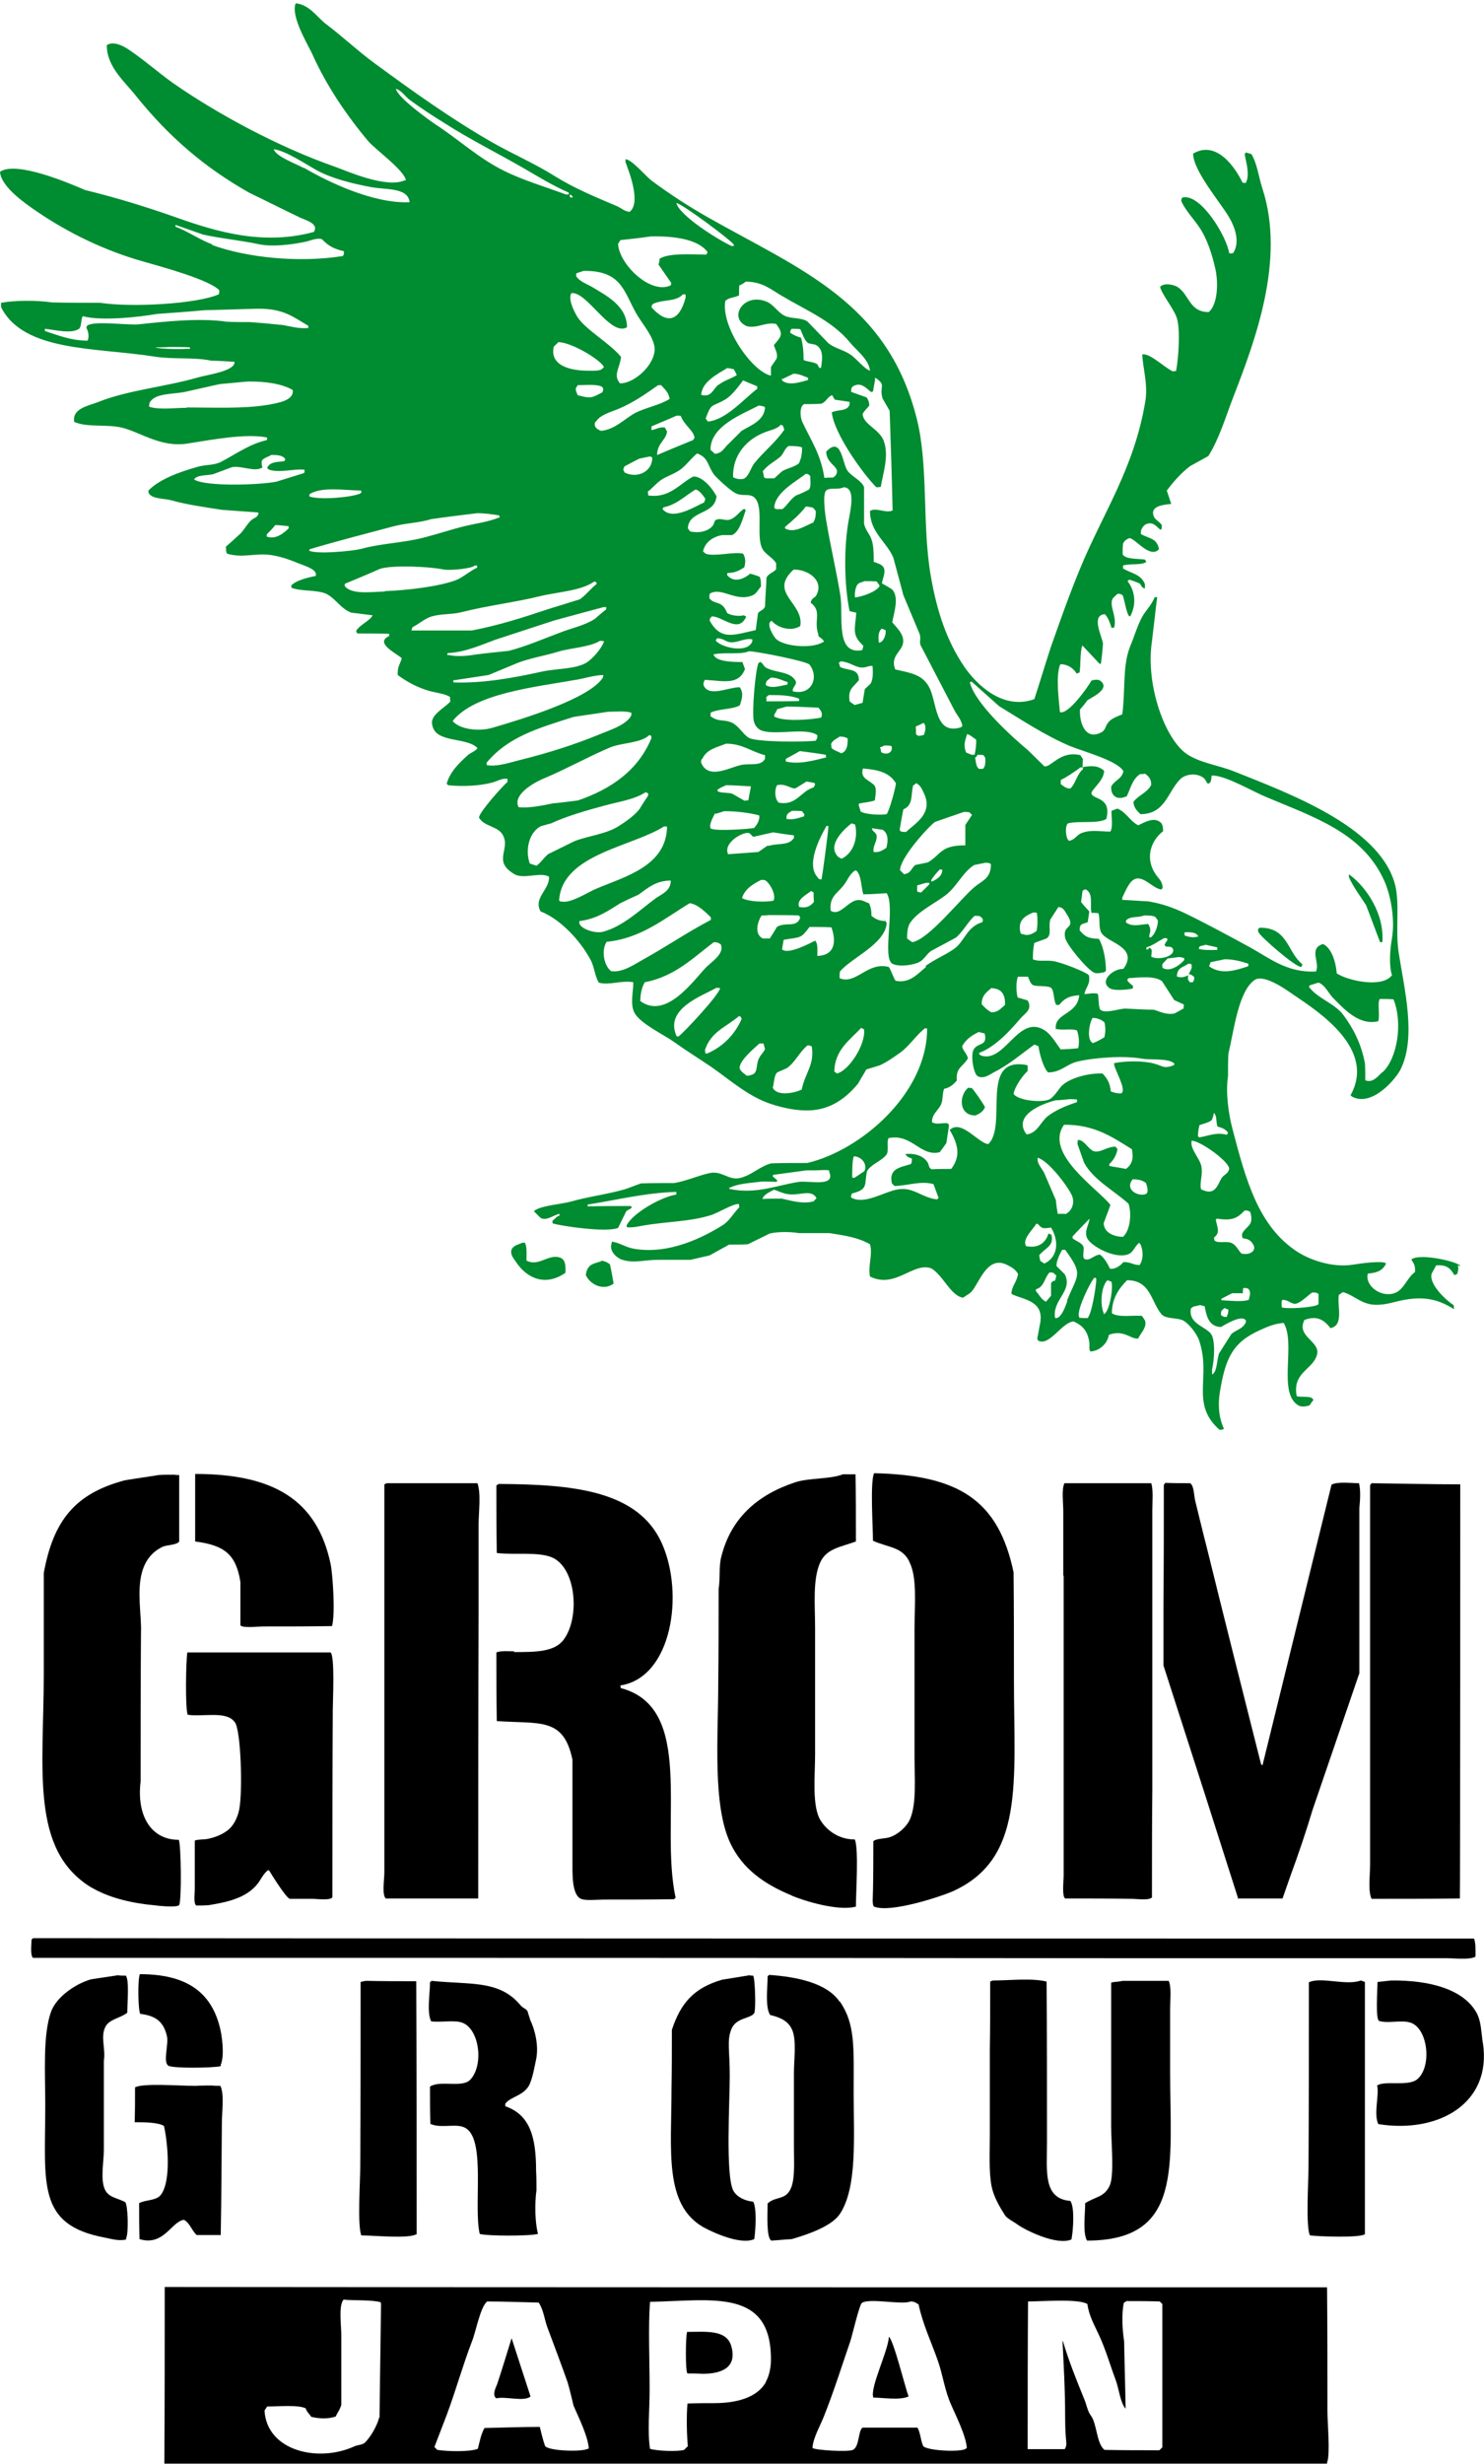<?xml version="1.0" encoding="UTF-8"?>
<svg id="site-logo" xmlns="http://www.w3.org/2000/svg" version="1.1" viewBox="0 0 400 664">
  <!-- Generator: Adobe Illustrator 29.4.0, SVG Export Plug-In . SVG Version: 2.1.0 Build 152)  -->
  <defs>
    <style>
      .st0 {
        fill: none;
      }

      .st1, .st2 {
        fill-rule: evenodd;
      }

      .st2 {
        fill: #008c30;
      }
    </style>
  </defs>
  <g>
    <path class="st2" d="M393.7,341.2c-.6-1.2-11-3.6-13.3-1.8.7,1.2,1.1,1.4,1,3.4-2.1,1.4-3,4.9-5.6,5.7-3.7,1.2-8-2.1-7.1-5.3,2.5-.2,4-.8,4.9-2.7-.7-.9-7.1,0-8.9.3-5.6.9-11.6-1.3-14.9-3.4-10.6-6.8-14-19.4-17.6-33.2-1-3.7-1.9-9.7-1.2-14.2,0-2,0-4,.1-6,1.5-6.3,2.7-17.1,7.2-20,2.7-1.5,8.8,3,10.4,4.1,6.8,4.6,22.3,14.6,15.3,27.1.1,0,.3.2.4.3,5.3,2.9,11.6-4.5,13-7.1,4.5-8.7,1.1-21.9-.4-31.7-1-6.5.5-13.8-1.2-19.1-4.7-15.1-28.4-23.8-43.1-29.7-4.3-1.7-8.8-2.2-12.5-4.5-6.1-3.8-11.5-18.8-9.7-30.6.5-4,.9-7.9,1.4-11.9-.2,0-.5,0-.7.1-.6,1.6-2,3.2-2.9,4.5-1.5,2.3-2.5,5.9-3.6,8.5-2.2,5.3-1.3,11.7-2.2,18.5-1.6.7-3.1,1.1-4,2.5-.5.7-.6,1.7-1.4,2.2-4.3,2.6-6.2-2.1-6-6,.7-.8,1.4-1.6,2-2.5,1-.7,6.5-3.1,3.4-5.3-.7-.4-1.6-.2-2.3,0-1,1.8-6.3,9.3-8.5,8.5-.3-3.2-1.2-10,.1-12.9,2.1,0,3.5,1.1,4.4,2.5.3,0,.5-.2.8-.3.3-2,.1-5.3.7-7.2h.1c1.5,1.6,3.1,3.3,4.6,4.9h.3c0-.1,0-.3.1-.4.2-1.7.4-3.4.5-5.1-.3-2-3.3-7.6.5-7.9.9.9,1.4,2.4,1.8,3.7.2,0,.5,0,.7-.1,1-3-2-6.7.1-8.3l.7-.7c.7-.2,1,0,1.5.3.5,1.2,1,4.9,1.8,5.7,0,0,.2,0,.3-.1,1.7-3.3,1.2-6.9-.8-9.4l.5-.4c.9.3,1.8.6,2.7,1,.7.5.4,1.1,1.5,1.4v-1.2c-1.1-2.7-3.5-2.8-5.9-4.2v-.8c1.7-.6,5.1,0,6.3-1-.1-.2-.3-.4-.4-.6-1.9-.3-5.1,0-6-1.4,0-1,0-1.9.1-2.9.4-.8.9-1.2,1.8-1.5,1.8.4,5.5,5.6,7.9,3-.6-3.1-2.7-2.8-4.9-4.1,0-.4,0-.7.1-1.1.3-.7.8-1.4,1.5-1.6,1.7-.7,2.7.8,3.6,1.5.1,0,.3,0,.4-.1,0-.3,0-.6.1-1-.6-1.1-2-1.5-2.3-2.7-.8-2.6,2.8-2.9,4.8-3.1-.4-1.2-.8-2.4-1.2-3.6,1.9-2.5,3.8-4.7,6.3-6.6,1.6-.9,3.3-1.8,4.9-2.7,3-4.8,4.7-10.7,6.8-16.1,5.8-15,14-36.8,7.8-55.9-1.1-3.4-1.4-6.7-3-9.4-.5-.1-1-.3-1.5-.4,0,.1-.2.3-.3.4.3,2.2,1.5,5.4.3,7.8h-.1c-.3,0-.5,0-.8-.1-1.8-3.8-6.9-11.6-13.3-7.8,0,4.6,7.3,13.1,9.6,17,1.5,2.5,3.2,6.6,1.2,9.8-.1,0-.3,0-.4.1-.2,0-.5,0-.7-.1-.6-4.3-7.5-16-12.5-15-.4.3-.3.3-.4,1,1.3,2.8,3.5,4.9,5.1,7.4,1.9,2.9,3.3,7.2,4.1,10.9.9,4.1.5,9.7-1.8,11.6-5.2,0-5.2-4.6-8.3-6.7-1.1-.7-3.7-1.3-4.8-.1.3,1.7,3.5,5.7,4.4,8.1,1.2,3.1.5,11.5-.1,14.6-.3,0-.5,0-.8.1-2.2-.9-6.2-5-8.3-4.6.1,3.6,1.6,8.1.8,12.7-3,18.1-11.5,30.2-17.6,45.1-2.9,7-5.4,14.1-7.9,21.2-1.5,4.6-2.9,9.3-4.4,13.9-8.5,3.1-15.7-4-19-8.9-4.5-6.7-7.2-14.4-8.9-24.2-2.4-13.7-.6-29.3-3.7-42.1-7.8-31.8-31.5-40.5-56.5-54.7-5.1-2.9-10.2-6.2-14.9-9.7-1.7-1.2-5.4-5.8-7.2-5.9v.8c1.1,2.9,4.2,11,1.1,13.4-1.5-.2-2.2-1-3.3-1.5-6.1-2.6-11.5-4.8-16.8-8.1-5.4-3.4-11.2-5.9-16.7-9-11.2-6.4-21.8-14-32-21.5-4.5-3.3-8.5-7.1-13-10.5-2.4-1.8-4.5-5.3-8.2-5.6-1.4,3.4,3.2,11,4.4,13.5,3.8,8.6,9.4,16.8,15.2,23.7,1.8,2.1,9.8,7.9,10.1,10.5h-.3c-5,2.2-15.3-2.4-18.9-3.7-14.9-5.2-31.3-14-43.4-22.4-4.1-2.9-8-6.4-12.2-9.2-1.1-.7-3.4-2.1-5.3-1.4-.2,0-.4.2-.5.3-.1,5.8,5.1,10.1,7.9,13.7,8.6,10.7,18.3,19.2,30.6,26.1,4.6,2.2,9.1,4.5,13.7,6.7,1.7.7,5,1.7,3.6,3.8-13.5,3.7-26.1,0-36.8-3.8-8.2-2.9-16.3-5.4-24.9-7.5C19,49.5,4.3,43.2,0,46.3c.3,4.2,7.2,8.8,10.1,10.8,8.1,5.5,17.9,10.4,28.6,13.4,4.9,1.4,17.5,4.8,20.4,7.7,0,.4,0,.7-.1,1.1-5.8,2.6-23.5,3.6-32,2.3-4.3,0-8.6,0-12.9-.1-4.1-.6-10.1-.6-13.8.1v1.2c6.1,12.1,25.6,10.8,41.4,13.3,5.3.8,10.5.1,15.3,1.1,2,0,4.1.2,6.2.3.3,2.5-7.4,3.5-9.8,4.2-9,2.6-18.9,3.4-27.1,6.7-2.6,1-6.9,1.7-6.3,5.3,3.7,1.6,8.8.5,13.1,1.6,5.2,1.4,10.5,5.4,17.6,4.2,5.9-.9,15.5-2.8,21.3-1.6,0,.2,0,.5-.1.7-4.8,1.1-8.5,3.9-12.4,5.9-2.1,1-4,.6-6.6,1.4-4.5,1.3-9.9,3.2-12.9,6.3,0,.2,0,.5.1.7.9,1.6,4.1,1.4,6,1.9,4.2,1.2,9.3,1.9,13.8,2.6,3.2.2,6.5.5,9.7.7,0,0,0,.2.1.3-.4,1.2-1.3,1.1-2.1,1.9-1.1,1.1-1.7,2.3-2.7,3.4-1.3,1.2-2.6,2.4-4,3.6,0,.8,0,1.4.3,1.9,4.2,1.3,7.9-.3,12,.4,2.7.4,5.3,1.4,7.5,2.3,1.5.6,5,1.6,4.4,3.3-2,.4-5.4,1.2-6.6,2.6,0,.2,0,.4.1.6,2.5,1,6.8.5,9.3,1.6,2.5,1.2,4,4.1,6.8,5.1,1.9.2,3.8.5,5.7.7-.5,1.4-3.4,2.5-4.4,4.2,0,.2.2.5.3.7,2.9,0,5.7,0,8.6.1v.6c-4.2,1.9,2.4,4.9,3.4,6-.5,1.7-1.2,2.2-1.1,4.5,2.4,1.8,5.5,3.5,8.9,4.4,2,.5,3.6.6,5.2,1.5,0,.4,0,.8.1,1.2-1.2,1.6-5.6,3.6-4.9,6.3.8,5.1,9.3,3.2,12.2,6.3-.6.9-1.8,1.2-2.6,1.9-2.2,2-4.8,4.4-5.7,7.7l.4.4c3.9.4,8.4.2,11.8-.7,1.3-.3,2.8-1.3,4.2-1v.8c-1.3,1.1-7.5,8-7.7,9.6,1.3,2.4,4.9,2.3,6.3,4.5,2.5,4-2.9,7.2,3.3,10.8,2.3,1.3,6.4-.4,8.7.4.2,0,.4.2.6.3.1,3.5-4.3,5.7-2.3,9.3,5.4,2.1,10.7,7.9,13.4,12.9,1.1,1.9,1.2,4.5,2.3,6.3,2.8.8,6.2-.7,9.3-.1,0,2.8-.9,5.8.3,8.2,1.5,2.9,7.9,5.9,10.7,7.9,3.2,2.3,6.6,4.4,10,6.7,4.9,3.4,10,8,16.1,10,3.6,1.2,9.3,2.5,13.9,1.2,4.1-1.1,7.2-3.8,9.6-6.7.7-1.3,1.5-2.5,2.2-3.8,1.2-.4,2.4-.7,3.6-1.1,1.8-.8,3.8-2.2,5.5-3.4,2.5-1.8,4.3-4.7,6.7-6.6.2,0,.4,0,.6.1,0,17.4-17.8,32.8-32.3,36.2-3.2,0-6.5,0-9.7.1-3.2.8-5.3,3.3-8.7,4-2.9.5-4.6-2-7.8-1.4-3,.6-6.2,2.1-9.6,2.7-3,0-6,0-9,.1-1.5.5-2.9,1.1-4.4,1.6-5,1.4-10,2-14.5,3.3-2.5.7-8.5,1.1-10,2.6l1.8,1.8c1.7.9,3.5-.8,5.1-1.1v.5c-.9.2-1.2.9-1.9,1.4,0,.2,0,.5.1.7,2.4.7,14.4,2.5,17.6,1.2.7-1.5,1.5-3,2.2-4.5.4-.4,1.1-.5,1.5-1,0-.1-.2-.3-.3-.4-3.9,0-7.7,0-11.6.1v-.5c7.3-1.1,15.5-3.2,23.9-3.4v.7c-4.3.7-11.8,5.1-13.4,8.3,0,.2,0,.4.1.5,1.4.2,3-.2,4.2-.4,6.8-1.2,12.6-1,18.6-2.9,1.8-.6,6.3-3.3,7.4-2.9,0,.3,0,.5.1.8-1.5,1.5-2.6,3.6-4.4,4.8-5.1,3.2-14.5,8.1-24.1,6.4-2.2-.4-4-1.7-5.9-1.9v.3c-.9,2.2,1.4,4.2,2.9,4.6,3.1,1,5.8,0,9.6,0h8.7c1.7-.4,3.5-.8,5.2-1.2,1.7-1,3.5-1.9,5.2-2.9,1.7,0,3.4,0,5.1-.1,2-1,3.9-1.9,5.9-2.9,2.1-.5,5.6-.5,7.8-.1h8.3c4.5.7,7.7,1.2,10.9,3,.8,2.9-.6,5.7,0,8.7,6.8,3.4,11.7-4,16.5-2.2,3.1,1.7,5.3,7.5,8.6,7.9.9-.7,1.8-1,2.5-1.9,2.2-2.9,4.3-9.7,9.6-6.8,1.2.6,2.1,1.2,2.7,2.3-.3,2.2-1.6,3-1.8,5.3.1,0,.3.2.4.3,3.5,1.4,8.3,1.9,7.4,7.5-.3,1.4-.5,2.8-.8,4.2.1.6,0,.5.5.8,3,1.1,6.2-5.1,9.3-5.3,2.4,1.1,3.7,2.5,4.2,5.5.2,1.3-.2,1.8.3,2.6h.1c2.5-.2,4.5-2.2,4.9-4.5,4.1-1.5,5.9,1.3,7.9,1,.5-1.3,2.5-3,1.8-4.9-.3-.4-.5-.8-.8-1.2-2.6-.2-6.3.5-8.1-.7,0-4.1,2-6.8,4.1-8.9,6.4,0,6.4,5.8,9.3,9.2,1.1,1.2,3.8.9,5.5,1.5,1.7.7,4,3.7,4.6,5.5,3.4,9.9-2.5,17,5.5,24.1.6,0,.9,0,1.2-.3-1.3-2.7-1.7-6.2-1.1-9.8,1.5-9.3,3.5-13.5,10.9-16.8,1.8-.8,3.7-1.7,6.3-1.9,3.4,5.6-1.8,19.1,4.1,22.3.8.4,2.1.2,2.9-.1.3-.5.6-.9,1-1.4-.3-1.4-3.6-.6-4.5-1.1-1.2-6.5,4.5-7.1,5.5-11.2.9-3.6-5.7-4.8-3.4-9.3,3.2-1.2,5.2-.2,7,2.2,3.8-.7,1.7-6.2,2.3-9,.4-.2.7-.5,1.1-.7,3,.9,4.3,2.7,7.5,3.3,2.5.4,5.1-.3,6.7-.7,6.7-1.7,11-1,15.7,2,0-.4,0-.7-.1-1.1-1.5-.9-6.8-5.5-5.9-8.5.4-.7.8-1.5,1.2-2.2,2.8-.2,3.8.7,4.9,2.6.3,0,.5-.2.8-.3.1-.5.5-1.6.1-2.3h0ZM219.4,323.7c-3,.9-6.3-.2-8.7-.7-1.7,0-3.5,0-5.2.1.4-1.3,2.1-1.9,3.1-2.5,1.1.3,2.3,1,3.8,1.2,3.1.5,6.3-1.5,7.7,1.1l-.7.7h0ZM215.3,318.5c-6,.9-11.4,3.4-18.7,1.9v-.4h.3c2.2-1.1,5.5-1.2,8.5-1.6,1.3,0,2.6,0,4,.1,0-.1,0-.3.1-.4-.4-.5-.8-.6-1.2-1.1,0-.1,0-.3.1-.4,3-.4,5.9-.8,8.9-1.2,1.6,0,3.1,0,4.6-.1.6,0,1.1,0,1.6.1v.4c1.8,4.2-5.4,2.3-8.2,2.7h0ZM323.8,314.2c-.5-2.2-3.1-4.6-2.6-6.8,2.4,0,10.5,5.9,10.1,7.7-.3,1.2-1.3,1.4-1.9,2.2-1.1,1.5-1.6,5-5.2,3.4-.2,0-.4-.2-.5-.3-.4-1.8.6-3.9.1-6.2h0ZM331,305.1c-.1.6-.1.4-.4.7-2.8-.8-5.1.4-7.4.7l-.3-.3c0-1.3.2-2.1.4-3,.8-.3,3-.8,3.4-1.5.2-.6.4-1.2.5-1.8.9.8.5,2.7,1,3.7,1.2.3,2.1.7,2.7,1.5h0ZM322.7,252.4c-1,.4-2.6,0-3.4-.3,0-.3,0-.6-.1-.8.2,0,.4,0,.5-.1,1.4,0,2.9.1,3.3,1.2h-.3,0ZM323.1,255.7c0-.2.2-.5.3-.7.5-.1,1.1-.3,1.6-.4,1,.2,2.1.5,3.1.7v.6s0,0-.1.1c-1.7,0-3.5.1-4.9-.3h0ZM336.5,259.9c0,.2,0,.4-.1.5-3.6,1.2-7.3,2.3-10.5,0,.1-.4.3-.7.4-1.1,1.3-.3,2.5-.5,3.8-.8,2.5,0,4.5.6,6.4,1.2h0c0,.1,0,.1,0,.1ZM372.6,288.9c-1.1,1-2.6,3.1-4.6,2.2,0-1.5,0-3.1-.1-4.6-1-5.3-3.2-9.5-5.9-13.1-2.4-3.1-7-4.4-9.2-7.5,0-.1.2-.3.3-.4.8-.2,1.5-.5,2.3-.7,1.7.6,2.6,2.7,3.8,4,2.8,2.8,7,7.7,12.3,6.4.5-2-.3-4.8.4-6,1.2,0,2.5,0,3.7.1,2.6,6.4,1,16.1-3,19.7h0ZM261.8,183.6c2.5,2.2,5,4.5,7.5,6.7,6.1,3.7,12.2,7.8,19,10.7,3.6,1.5,12.8,3.9,14.5,6.8-.4,2.2-2.4,2.4-3.3,4.2,0,1.5.4,2.4,1.5,2.9,1,.3,1.9,0,2.7-.3,1.1-2.3,1.5-4.6,3.6-6,.5,0,.9,0,1.4-.1.9.8,1.6,1.3,1.6,3-1,2.1-3.5,2.8-4.8,4.6.1,1.6,1,2.4,1.9,3.3,6.7,0,7.3-6,10.7-9.4,1.5-1.5,4.6-1.8,6.4-.3.5.4.6,1.1,1.1,1.5,1-.3.8-1.1,1-2.2h.3c3.5,0,11,4.4,14.2,5.7,13,5.5,26,9.6,31.9,22.4,1.7,3.6,3.1,10.2,2.2,15.7-.5,2.8-.9,7.3,0,10-2.7,3.6-12.1,1.4-14.9-.5-.2-3-1.4-6.9-3.7-7.9-4,1.2-.7,5-1.9,7.4-8,.4-12.7-3.8-18.3-6.8-5.7-3.1-11.6-6.3-17.2-9-3-1.4-6-2.5-9.7-3.1-2.3-.1-4.6-.3-7-.4v-.6c.7-1.4,1.7-4,3-4.8,2.4-1.6,5.1,2.3,7.5,2.6l.4-.4c-.1-1.9-1.1-2.5-1.9-3.7-2.9-4.2-1.4-9,2-11.6,0-1.3-.2-2.2-1-2.6-1.7-1.2-4.2.3-5.7,1-2.2-1.1-3.2-3.5-5.6-4.5l-1.6.6c-.1,1.5.5,4.1-.3,5.6-2.9,0-5.2-.6-7.8.4-1.3.5-1.7,1.8-3.4,2.1,0-.1-.2-.3-.3-.4-.4-.6-.7-2.7-.3-3.7,0-.2.2-.4.3-.6,3-.8,8,.2,10.4-1.2,1.5-5.9-3.5-5.2-4-6.8-.3-1,3.4-3.4,3.4-6.2-1.6-1.4-3.2-1.4-5.7-1v.6c-1.5,1.1-2,3.9-3.4,5.2-1.3,0-1.8-.7-2.6-1.2,0-.4,0-.8.1-1.2.8-.2,4.4-2.6,5.2-3.3h.7s0,0-.1-.1c0-.7,0-1.4.1-2.1-.2-.4-.5-.7-.7-1.1-5.5-1.3-7.9,3.4-9.7,3-1.5-1.5-3-2.9-4.5-4.4-4.2-3.5-14.3-12.6-15.6-18.3h.4ZM309.7,255.5c-.3.4,0,.3-.7.4v-.6c1.7-.5,3.1-1.6,4.8-2.5.3,0,.5,0,.8.1,0,0,0,.2.1.3-.3.7-.6.7-.8,1.5l.4.4c1,0,1.6,0,1.9.7.5,2.1-4.2,3-5.9,2,.1-1.6.5-2-.7-2.5h0ZM309.4,249c-2.5.2-4.1.8-5.9-.4v-.6c.1,0,.3-.2.4-.3,1.2-.8,3-.4,4.5-1,1.2,0,2.3,0,3,.4.2.3.5.6.7,1,0,1.6-.8,3.7-1.9,4.5h-.4v-.7c.5-1.2.2-2.2-.4-3h0ZM313.3,259.8c.5-.5.9-1,1.4-1.5,1-.1,2.1-.3,3.1-.4.5,0,.9.2,1.4.3v.5c-.8,1-3.4,3.2-5.5,2.3-.1,0-.3-.2-.4-.3v-1h0ZM284.8,277.3c1.7.4,4.2-.2,5.5.4.5,1.4.7,3.3.3,4.8h-.3c-1.5.2-2.9.2-4.4.3-1.2-1.6-2.7-4.2-4.4-5.2-7.1-4.4-10.7,9.2-17.2,6.8l-.4-.4c0,0,0-.2.1-.3,4.3-1.6,8.3-6,11.1-9.3,1.1-1.3,3.3-2.3,1.9-4.8-.9-.3-1.8-.5-2.7-.8-.4-1.2-.5-4.5.1-5.6h2.7c.3.8.6,1.7,1.2,2.2,1,.6,4.5,0,5.2,1,.7,1.2.5,3.3,1.2,4.4h.8c1.3-1.6,2.5-2.4,5.3-2.6h.1c-.5,5.4-6.9,4.7-6.3,9.2h0ZM254.8,241.3c3-2.2,4.7-6.3,7.8-8.2,1-.2,2-.4,3-.6.3,0,.6,0,1,.1.2,0,.4.2.5.3,0,3.9-2.4,4.4-4.5,6.2-3.6,3-12.3,14.1-16.7,14.8-.5-.3-.9-.6-1.4-1,0-2.1.2-3.5,1.1-4.6,2.1-2.8,6.4-4.9,9.2-7h0ZM247.2,240.2v-1.6c.8-.2,1.6-.5,2.5-.7h.8v.4l-2.2,2.2c-.6,0-.7-.1-1.1-.3h0ZM251,237.6v-.4c.6-1.1,1.5-2,2.3-2.9.2,0,.5,0,.7.1-.1,1.8-1.4,2.4-2.6,3.1h-.4,0ZM263,204.1c.2-.2.4-.5.5-.7.5,0,1.1,0,1.6.1.2.3.4.6.5.8,0,1.3,0,2.4-.7,2.9h-1c-.9-.6-.8-2-1.1-3.1h0ZM267.3,266.3c2.6.1,3.7,1.6,3.6,4.5-1.1.9-1.8,2-3.7,2-1.1-.6-1.8-1.3-2.6-2.2,0-2.4,1.4-3.3,2.7-4.4h0ZM275.6,251.8l-.5-.3c-.9-3.4,1-4.6,3.4-5.6.3,0,.6,0,1,.1.2,1.7.2,3.6-.1,4.9-.9.6-2.3,1.5-3.7.8ZM260.6,197.8c.9.2,1.7,1,2.5,1.5.1,1.2-.1,2.7-.4,4.1h-.8c-.5-.2-1-.4-1.5-.6-.8-2.1-.3-3,.3-5.1h0ZM261.3,218.9l.7.7c-.6.9-1.2,1.8-1.8,2.7v5.5c-6.8,0-6.4,2.4-10.1,4.6l-3.4.7c-1.2,1-1,2.1-3,2.5l-1.1-1.1c0-3.2,7.2-11.3,9.4-13,2.6-.9,5.2-1.8,7.8-2.7.5,0,1,0,1.5.1h0ZM247.2,211.2c1.1.7,1.3,1.5,1.9,2.7,2.4,5.3-2.3,7.9-4.9,10.3-.8,0-1.2,0-1.6-.3,0,0,0-.2-.1-.3.3-1.8.6-3.6,1-5.5,2.6-1.1,2-3.5,2.6-6.4.3-.2.6-.4.8-.6h.4,0ZM246.8,195.8c.7-.3,1.4-.6,2.1-1,.9.7.5,2.3.1,3.3-.2,0-.4,0-.6.1-.7.2-1.2.1-1.5-.4,0-.7,0-1.4-.1-2.1h0ZM235.7,101.9h.4c2.9,2,.8,2.2,1.8,5.5.6,1.1,1.3,2.2,1.9,3.3.3,9,.6,18,.8,26.9-.1,0-.3,0-.4.1-1.7.5-4.2-1-5.7,0,0,5.8,4.5,8.3,6.3,12.6.9,3.4,1.8,6.7,2.7,10.1,1.5,3.5,2.9,7,4.4,10.5.4,1.4-.2,2.1.3,3.1,3,5.7,5.9,11.4,8.9,17.1.7,1.5,2.1,2.8,2.3,4.6-.1,0-.3.2-.4.3-7.1,2.2-6.4-6.7-8.5-10.7-1.8-3.5-4.8-3.9-9.2-4.9-1.6-4.2,2.7-4.9,2.1-8.3-.3-1.7-1.9-3.2-2.9-4.4.4-2.4,2-6.9-.1-8.9-.9-.6-1.8-1.1-2.7-1.6.1-.6.3-1.1.4-1.6.9-3-.3-3.4-2.6-4.2,0-2.1,0-4.7-.7-6.3-.5-1.3-1.6-2.4-1.9-4v-9.8c-.6-1.8-3.4-2.9-4.5-4.5-1.4-2.1-1.6-9.4-5.7-5.1,0,3.1,3.2,3.9,2.9,5.6-.2.7-.5,1.1-1.1,1.4-.8,0-1.6,0-2.3.1-.9-6.3-3.7-10.3-5.9-15-.7-1.5-.8-4.2.4-4.9,1.6,0,3.1,0,4.6-.1,1.4-.4,1.7-1.9,3-2.3.2.4.5.8.7,1.2,1.3.2,2.6.4,4,.6v.7c-.6,1.9-3,1.3-4.8,2.1.6,5.8,8.5,16.7,12,20.2.4,0,.8,0,1.2-.1.6-3.6,2.3-8.4.8-12.4-1.2-3.2-5.4-4.3-5.7-7.2.5-1,1.2-1.5,1.8-2.3,0-1-.3-1.6-.7-2.2-1.4-.5-2.8-1-4.2-1.5,0-.8.1-1.3.7-1.6,2.1-1.1,3.6.8,4.6,1.6.2,0,.4,0,.6-.1.2-1.1.4-2.2.6-3.3h0ZM236.1,224.8c-.2-.7-.9-.6-1.1-1.6,1,.1,1.9.3,2.9.4,1.6,1,1.5,3.1,1,4.9-1,.6-1.9,1.3-3.4,1.1-.4-1.7,1.2-3,.7-4.8h0ZM239,219.4c-1.7.3-5.7.1-7-.7-.2-.6-.4-1.3-.6-1.9l.3-.3c1.3-.2,2.9-.4,4.1-.8.1-1.1.6-3.1-.1-4-1.2-1.5-4-1.8-3.1-4.6,4.1.3,7.2,1.1,8.9,4-.2,1.6-1.7,7.1-2.5,8.3h0ZM207,227.8c-.9.6-1.7,1.2-2.6,1.8-2.7.2-5.5.4-8.2.6,0-.1,0-.3-.1-.4-.7-2.5,2.9-4.9,4.9-5.3,1.5-.3,1.3.7,2.1,1,1.8-.4,3.6-.8,5.3-1.2,1.9.3,3.7.6,5.6.8v.7c-1.4,2.2-4.2,1.3-7,2.2h0ZM208.5,242.7c-2.3.5-6.9.3-8.5-.7h0c.8-2.5,3-3.8,5.2-4.9.3,0,.6,0,1,.1,1.2.6,3.1,3.9,2.3,5.5h0ZM193.3,134.1c-.9-2-3.7-5.7-6.4-5.7-3.6,1.8-6.4,6-12.2,5.1,0-.3,0-.6-.1-1,1.3-1,2.4-2.4,3.8-3.3,1.8-1.1,3.7-1.6,5.3-2.9,1.5-1.2,2.7-2.9,4.2-4.1,3.1,1.1,2.8,3.3,4.5,5.6.8,1.1,4.3,4.2,5.5,4.9,2.4,1.6,5-.6,6.3,2.7,1.2,3.1-.2,9.4,1.2,12.3.8,1.7,2.9,2.5,3.8,4.1v1.6c-.7.9-2.2,1.2-2.6,2.3-.1,2.6-.3,5.1-.4,7.7-.3,1.1-1.5,1.1-1.9,1.9-.2,1.5-.4,3-.6,4.5-6,1.3-9.3,2.9-12.4-2.5,0-.7.2-.8.6-1.2,2.7,0,6.8,4.3,8.9.7.2-.3.2-.2.3-.7-.2,0-.4-.2-.6-.3-1.5.4-3.6,0-4.5-.6-1.4-3.6-3.4-2.1-4.8-4,0-.4,0-.8.1-1.2,3.1-2,7.1,2.4,11.6.4,1-.4,1.5-1.6,2.2-2.3,0-1.2,0-2.1-.4-2.7-.8-.3-1.6-.6-2.5-.8-1.7,1.4-4.3,2.6-6.2.4,0-.2,0-.4.1-.6,2.1,0,3.2-.7,4.5-1.5.4-1.3.4-2.5-.3-3.7-2.6-.6-7.9.9-10.1,0-.2-.2-.5-.4-.7-.6.5-2.4,2.5-3.9,5.1-4.4h2.7c2.1-.9,2.9-4.5,3.7-6.7l-.4-.4c-1.4.8-2.1,2.3-3.8,2.9-1.4.5-2.8-.7-4.1.3-.1.4-.3.7-.4,1.1-1.1,1.7-3.7,2.4-6.3,1.8-.2-.3-.4-.6-.6-.8.2-4.9,7.2-3.6,7.7-8.5h0ZM178.6,137.1c0-.1.2-.3.3-.4,3.5-.7,5.9-3.2,8.6-4.8,1.1.3,2,1.6,2.6,2.5,0,.3-.2.6-.3,1-2.2.9-8.5,5.1-11.2,1.8h0ZM155.3,104.5c.1-.2.3-.5.4-.7,2,0,6.1-.4,6.8.7.2.5,0,.8-.1,1.2-2.9,1.5-3,1.8-6.7.8-.2-.7-.7-1.3-.4-2.1ZM149.4,93.3l1.1-1.1c3.4,0,11.2,4.6,12.3,6.7l-.6.6c-.8.5-2.3.4-3.7.4-4.8,0-10.5-1.4-9.2-6.6h0ZM160.6,113.7c1-1.9,4.2-2.7,6.3-3.6,4-1.7,7.2-4,10.5-6.3h.8c1,1.1,2,1.9,2.3,3.7-2.7,1.7-6.4,2.3-9.3,3.8-2.8,1.5-5.5,4.5-9.2,4.8-.9-.3-2.2-1.1-1.5-2.5ZM179.3,115.2c-1.5-.2-2.2.4-3.6.7h-.1v-1c2.3-1,4.6-1.9,6.8-2.9.4,0,.7,0,1.1.1,1,2.6,3.5,3.9,3.7,5.9-.1.2-.3.4-.4.6-3.2,1.3-6.4,2.6-9.6,4h-.1c.1-3.3,2.4-3.9,2.7-6.3l-.6-1.1h0ZM184.8,80.2c-1.7,6.4-5,7.3-9.2,2.6.1-.6.1-.7.6-1,2.9-1.2,5.9-.4,7.9-2.5.2,0,.5,0,.7.1v.7h0ZM168.3,125.7c1.3-.7,2.6-1.4,4-2.1,1-.2,1.9-.4,2.9-.6.2,0,.4.2.6.3.1,3.8-4.1,5.8-7.5,4,0-.2-.2-.5-.3-.7.1-.6.2-.6.4-1h0ZM213.8,100.7c1.5,0,2.7.6,4,1.1v.6c-1.8.5-4.9,1.6-6.8.3-.3-.3-.1,0-.3-.6h.3c1-.5,1.9-.9,2.9-1.4h0ZM213,89.7c0-.7.1-.7.4-1.1.8,0,1.6,0,2.3.1.6,1.2,1.1,3.1,2.2,3.8.6.1,1.3.3,1.9.4,2.2,1.1,1.9,3.7,1.5,6.2,0,0-.2,0-.3.1-.5-.3-.4-.8-.8-1.1-.9-.6-2.7-.6-3.6-1.1,0-2.4-.2-4.3-.7-6-1.1-.3-2.2-.8-3-1.4h0ZM220.5,171.1c.3.9,1.3.8,1.6,1.9-.1,0-.3,0-.4.1-3,1.8-10.6,1.1-12.6-1-.6-.6-2.8-4.2-1.1-4.8,1.6,1.9,5.3,3,7.7,1.4,1.1-6.2-8.7-8.9-1.8-15.2,3.8-.1,8.2,2.8,6.2,6.8-.4.9-1.3.7-1.6,2.1,3.2,2.4.7,4.8,2.1,8.6h0ZM199.3,185.2c-3,0-8.1,2.7-9.6-.4-.2-.7,0-1.1.3-1.6,5.1.3,9.1,1.5,10.8-2.9-.2-.6-.5-1.3-.7-1.9-2.2,0-7.3,0-7.8-2.1h.3c2.9-.6,6.9.2,9.3-.8,2,0,15.6,2.7,16.3,3.6,2.7,3.5.5,8.4-4.5,7.2-.2-1.2,1.1-1.6.8-2.7-1.4-2.7-5.1-2.2-7.9-3.6-.7-.3-.9-1.2-1.6-1.6-.5.2-.3,0-.6.4-.8,1.9-1.8,13.3-1.2,15.6.3,1.2,1.2,2.3,2.5,2.6,4.1,1.1,11.5-1,14.6,1.1v.7l-.4.8c-2.9.4-15.6.4-17.9-.7-1.4-.6-2.8-3.2-4.6-4.1-2.4-1.1-3.6-.1-5.9-1.8,0-.3,0-.6.1-1,2.1-1,5.8-.8,7.8-1.9.6-1.8,1.1-3.3,0-4.9h0ZM192.9,172.6c.1-.2.3-.4.4-.6,1.4,0,2.1.7,3.1,1,2.1.5,4.3-1.2,6.4-.7h0c0,.3,0,.5-.1.7-1.4,3.2-8.5,1.4-9.8-.4h0ZM207.1,187.3c2.8,0,5.9,0,8.3,1v.6h-.1c0,.1-8.7.1-8.7.1,0-.4,0-.7-.1-1.1.2-.2.5-.4.7-.6h0ZM206.4,184.7c0-1.4.6-1.4,1.4-2.1,1.9,0,3,.8,4.5,1.2,0,.2,0,.5-.1.7-1.4.2-3.7,1-5.2.4-.2,0-.4-.2-.6-.3h0ZM208.7,192.6c.3-.5.6-1,.8-1.5.9-.2,1.7-.5,2.6-.7,2.8,0,5.6.2,8.5.3.6.7,1.3,1.6.7,2.7-3.3.6-10.1,1.1-12.6-.3v-.6h0ZM209.4,211.6c2.5-.6,3.9,1.2,5.1.8,1-.6,1.9-1.2,2.9-1.8.7.1,1.5.3,2.2.4,0,.1,0,.3.1.4-.1.3-.3.6-.4.8-3.5,1-4.6,5-9.4,4.1-1.1-1-1.2-3.5-.4-4.8h0ZM211.8,205.2v-.7c1.3-.7,2.6-1.4,3.8-2.1,2.3.3,4.6.6,7,1,0,.2,0,.5.1.7-3.2.8-7.3,2-10.9,1.1h0ZM219.3,140.8c-1.9.6-5.1,3.1-7.7,1.6v-.4c1.9-1.6,4.1-3.5,5.6-5.5.6,0,1.3.2,1.9.3.3.3.6.6.8,1,0,1.4-.2,2.2-.7,3h0ZM218,132h-.1c-1.1.6-2.2,1.1-3.3,1.5-1.5.9-2.4,2.7-3.7,3.7h-1.6c-.2,0-.4-.2-.6-.3,0-4,5.9-7.2,8.5-9.2.7,0,.8.2,1.2.6,0,1.4.3,2.8-.4,3.7h0ZM215.6,124.5c-.7,1.2-3.6,1.7-4.8,2.5-.7.6-1.4,1.3-2.1,1.9h-2.2c-.2,0-.4-.2-.6-.3,0-.6-.2-1.1-.3-1.6,1.3-1.7,3-2.5,4.6-3.8,1-.8,1.2-2.2,2.3-3,1.4,0,2.9,0,3.7.4,0,1.4-.2,3-.8,4h0ZM211.1,114.8c0,.3.2.6.3,1-2.4,3.5-5.6,5.9-8.2,9.2-.8,1.1-1.4,3.4-2.7,4-1.1.3-2.2,0-2.9-.4-.2-6.1,3.8-10.2,8.3-12,1.6-.7,3.5-.9,4.5-2.1.6.1.4,0,.7.4h0ZM199.7,116.3l-3.3,3.3c-1.2,1-1.6,2.5-3.7,2.7-.4-.4-.8-.7-1.2-1.1,0-6.4,8.4-9.5,13-11.9.6,0,1.1.2,1.6.3,0,0,0,.2.1.3-.3,3.7-4.2,4.8-6.6,6.4h0ZM204.2,104.7c-3.5,2.6-8.5,8.5-13.4,8.9-.2-.3-.4-.6-.6-.8,1.6-4.4,1.6-3,5.2-5.1,1.8-1,3.7-3.6,4.9-5.2,1.3.6,2.6,1.1,3.8,1.6v.6h0ZM193.6,103.7c-1.4,1.1-1.8,3.5-4.6,2.7.2-3.6,4.6-5.7,7-7.2.6,0,1.2.2,1.8.3.3.6.6,1.1.8,1.6-1.5.9-3.5,1.5-4.9,2.6h0ZM189.3,204.5c1.2-2.6,3.7-3,6.4-4.1,4.5,0,6.8,2.2,10.5,3.1v1c-1.1,2-3.8,1.2-6.2,1.6-3,.5-8.6,4-10.8-.1-.3-.5-.3-1,0-1.5h0ZM202.4,211.9c-.2,1.4-.5,2.5-.7,3.8h-.3c-.2,0-.5,0-.7.1-1.1-.6-2.2-1.3-3.3-1.9-1.1-.4-3-.1-4-.7v-.4c.7-.5,1.4-.8,2.3-1.2,2.2,0,4.4.2,6.6.3h0ZM192.9,219.3c.8-.2,1.6-.5,2.3-.7,3.5,0,6.4.4,9.4,1.1,0,0,0,.2.1.3-.1,1.5-.7,2.2-1.4,3.1-1,.3-11,1-11.8.1-.4-1.2.8-3.1,1.2-4h0ZM212,220.7v-.8c.4-.9.7-.9,1.5-1.4.9,0,1.8,0,2.7.1.2.3.4.6.6.8,0,.2,0,.4-.1.6-1.4.4-2.9,1-4.6.7h0ZM218.6,240.1c.2.1.5.3.7.4,0,.8,0,1.6.1,2.5-.9,1.2-2,1.8-4,1.4-.8-2,2-3.3,3.1-4.2h0ZM222.6,222.6h.7c0,1.1-1.7,14.2-1.9,14.4-.7,0-.8-.3-1.2-.8-2.9-3.5.9-10.7,2.5-13.5h0ZM222.7,140.4c-.3-2-1-6.9-.1-8.1.8-1.1,3.5-.2,4.8-1,3.1.1,2,5.3,1.5,8.1-1.5,7.6-1.4,18,.1,25.3.6.1,1.2.3,1.8.4-.3,4.5-1.3,6,1.9,8.9,0,.4-.2.8-.3,1.2-7.4,1.4-5-9.3-5.9-14.8-1.1-6.8-2.6-12.9-3.8-20.1h0ZM236.9,173.2c-.2-1.5-.2-3.1.8-3.8.3.1.6.3,1,.4.2,1.1-.5,3.3-1.8,3.4h0ZM240.3,201.1c0,0,0,.2.1.3,0,.9-.3,1.3-1,1.6-.8.2-1.4,0-1.9-.3,0-.5-.2-.9-.3-1.4h.4c.3-.2.6-.3.8-.4.6,0,1.2,0,1.8.1ZM230.5,161.2c-.2-1.2,0-3.4,1-4,.4-.3,1-.3,1.5-.6,1.1,0,2.2,0,3.3.1.3.4.6.8.8,1.2-.7,1.5-4.7,2.9-6.6,3.1h0ZM226.5,198.5c1,0,1.3.2,1.9.4,0,0,0,.2.1.3,0,1.8-.3,3.4-1.8,3.8-.7-.5-2.1-.8-2.6-1.5,0-.3,0-.6-.1-1,.5-1.1,1.5-1.4,2.5-2.1ZM229.5,221.9c.3,0,.6.2,1,.3.9,4.2-.8,7.8-3.6,9.2-.6-.2-1.1-.5-1.4-1-2.3-3.1,2.3-7.2,4-8.5h0ZM230.4,190c-.5-.3-.9-.6-1.4-1-.5-3.4,1-3.8,2.5-5.7,0-3.4-2.9-2.4-5.1-3.6,0-.4-.2-.7-.3-1.1.2-.1.4-.3.6-.4,2.3.3,3.2,1.2,4.9,1.6,1.6.4,2.7-.6,3.6-.3.1,1.5.2,3.7-.6,4.8-.5.5-1,.9-1.5,1.4-.2,1.2-.4,2.5-.6,3.7l-2.2.6h0ZM199.4,76.9c.6-.3,1.1-.6,1.6-1,4.6,0,6.9,2.2,9.7,3.8,6.7,4,13.7,6.8,18.5,12.7,1.6,2,5,4.4,5.3,7.5-1.6-.5-3.8-3.5-5.5-4.5-1.9-1.2-4.1-1.6-5.7-2.9-1.9-2-3.8-3.9-5.7-5.9-1.7-1.1-4.4-.6-6.3-1.6-1.8-1-2.9-3.1-4.9-3.8-6.2-2.3-10.1,4.6-5.1,6.7,2.7.7,5.1-1.2,7.9-.6,2.1,2.8,1.4,3.3-.6,5.7.2,1,1.2,2.2.7,3.7-.5.7-1,1.5-1.5,2.2v2.3h-.1c-5.1-1.2-13.4-13.2-12.2-20.1,1-1,2.3-.8,3.7-1.5,0-1,0-1.9.1-2.9h0ZM197.8,65.9v.4h-.6c-3.5-1.6-14.1-8.2-14.9-11.6,1.7.3,14.3,9.7,15.5,11.2ZM167.3,64.7c2.7-.3,5.5-.6,8.2-1,6.1-.1,12.6.7,15.2,4.2,0,.2-.2.5-.3.7-4.2,0-9.9-.5-12.6,1.1,0,.6-.2,1.1-.3,1.6l3.4,4.9c0,.2,0,.5-.1.7-5.5,2.6-14-5.8-14.2-11.2.2-.4.5-.7.7-1.1h0ZM155.5,73.6c.6-.2,1.2-.4,1.8-.6,10-.1,10.7,5.1,14.1,11.3,1.5,2.7,4.1,5.5,4.9,8.6,1.2,4.5-5,10.5-9.2,10.4-1.9-2.3-.1-3.9.3-7.1-3-3.8-10.1-7.6-12-11.2-.8-1.4-2.3-4.4-1.4-6,4.2-.6,10.5,11.8,15,9.2h0c0-5.8-5.7-8.6-9.3-10.8-1.5-.9-3.5-1.5-4.4-3,0-.3,0-.6.1-.8h0ZM153.6,52.4q.6.2.8.8h-.4c-.1,0-.3,0-.4-.1v-.7ZM106.6,23.9c1.6.4,2.6,2.1,3.8,3,3,2.2,6.5,4.5,9.6,6.4,6.9,4.4,13.8,7.8,21.1,12,3.8,2.2,8,4.8,12.2,6.6v.5h-.8c-5.6-2.1-11.5-3.8-16.7-6.4-6.7-3.3-12.3-8.5-18.3-12.4-2.1-1.4-10.4-7.4-10.8-9.7h0ZM81.9,45.3c-1.9-1.1-7.6-3.1-8.1-5.1,3.4.5,8.7,4.1,11.6,5.7,4,2.2,9.7,3.6,14.5,4.5,3.9.8,10.1,0,10.5,4.1h-.1c-9.8.4-22.1-5.6-28.4-9.3ZM57.3,65.9c-3.5-1.3-6.7-3.6-10-4.8v-.5c2.5.9,4.9,1.7,7.4,2.6,4.9,1.1,9.8,1.5,15,2.6,3.7.8,9,.1,12.4-.6,1.5-.3,3-1.1,4.6-.8,1.8,1.8,3,2.6,6,3.3v.3c0,.6,0,.6-.3,1-12,1.9-26,.4-35.3-3h0ZM97.4,132.3c0,.6,0,.4-.3.7-2.3,1-10.7,1.8-13.7.8v-.6c3.1-2.1,9.4-1.1,13.9-1h0ZM51.2,94h-1.1c-.8.2-7.9,0-8.2-.4,1.3,0,2.5,0,3.8-.1,1.8,0,3.6,0,5.5.1,0,0,0,.4,0,.4ZM50.3,109.9c-3.1,0-7.5.6-10.1-.3,0-.3,0-.6.1-1,1.3-2.7,6.1-2.3,9.6-3,2.8-.6,6.5-1.5,9.4-2.1,2.5-.2,5.1-.5,7.7-.7,4.7,0,9,.6,11.9,2.3.4,2.9-4.1,3.5-6.7,4-6.8,1.1-14.5.7-21.9.7h0ZM77.8,142.4c-1.3,1.2-3.4,3.1-5.9,2.2v-.6c.8-.8,1.6-1.6,2.3-2.5,1.2,0,2.4.2,3.6.3v.6h0ZM81.9,127.5c-2.5.8-4.9,1.5-7.4,2.3-4.4.9-19.2,1.4-22.2-.6.9-1.3,3.3-1,5.1-1.4,1.7-.6,3.4-1.3,5.1-1.9,2.7-.5,6,1.4,8.2.1-.1-.7-.3-1.2-.1-1.9.6-.8,1.6-.9,2.5-1.5,1.8,0,3.1.1,3.8,1.1,0,.2-.2.4-.3.6-2.1.2-3.9.2-4.6,1.8l.4.4c2.6,1.1,7.2-.3,9.7.1,0,.3,0,.6-.1.8h0ZM83,88.4c-2.6.2-4.5-.4-6.7-.8-3-.3-6-.6-9-.8-2.1,0-4.1,0-6.2-.1-7.4-1.1-17.1,0-23.7.7-2.7.3-11.9-1-13.8.3-.3.3-.2.1-.3.7.5.8.8,2.4.3,3.4-4.5,0-8.1-1.5-11.5-2.6v-.6c2.3.2,7.1,1.5,9.2,0,.7-.5.5-2.7,1-3.4,5,1.4,15.5.2,20-.6,4.2-.3,8.5-.6,12.7-1,4.8-.1,9.6-.3,14.4-.4,7-.1,9.6,2.2,13.7,4.6v.6h0ZM83.4,148.3c0,0,0-.2.1-.3,7-2.1,15.2-4.2,22.7-6.2,3.5-.9,6.9-.9,10-1.9,4.1-.6,8.3-1.1,12.4-1.6,2.3,0,4.1.3,6,.6,0,.2,0,.4.1.6h-.3c-3,1.2-5.9,1.5-9.2,2.3-3.3.8-7.2,2.1-10.7,3-5.6,1.5-11.7,1.6-17.1,3.1-2.2.6-12.7,1.6-14.2.4h0ZM103.8,159.4c-3.9.1-9.1.9-10.9-1.5,0-.2,0-.4.1-.6,3.1-1.3,6.3-2.6,9.4-4,3.4-1.1,13.3-.6,16.8.1,2.1.5,8.5-.3,8.7-1h.7v.6c-1.1.3-4,2.7-5.6,3.3-4.7,1.8-13.6,2.8-19.3,3h0ZM110.9,170c0-.3.2-.6.3-1,1.7-.8,3.2-2.3,5.2-2.9,2.9-.8,5.2-.4,8.3-1.2,6.7-1.7,14.2-2.6,20.7-4.2,4.8-1.2,11.1-1.4,14.8-4,.2,0,.4.2.6.3v.4c-1.6,1.2-2.8,2.9-4.5,4.1-2.9.9-5.8,1.8-8.7,2.7-6.6,2.2-13.1,4.3-20.4,5.7h-16.2ZM120.6,176.6v-.6c4.7-.2,9.1-2.2,12.9-3.6,5.3-1.7,10.6-3.5,15.9-5.2,4.4-1.2,8.8-2.4,13.3-3.6h.7v.6c-1.1.9-2.1,1.7-3.1,2.6-2.8,1.8-6.1,2.4-9.4,3.7-4.3,1.6-9.1,3.7-13.8,4.9-3,.3-6,.6-9,1-2.3.4-5.1.6-7.2.1h0ZM162.8,172.9h0c-.8,2.1-3,4.5-4.6,5.6-3.1,1.9-8.1,1.6-12.2,2.5-7.2,1.6-15.8,3.2-23.8,2.9v-.6h.3c3.1-.5,6.1-.9,9.2-1.4,2.4-1,4.8-2,7.2-3,3.5-1.5,8.1-2.2,11.6-3.3,3.3-1,8.5-1.2,11.2-2.9.4,0,.7,0,1.1.1h0ZM122,194.3c6-7.5,22-9.1,33.8-11.2,2.2-.4,4.2-1.1,6.8-1.2,0,.2,0,.5-.1.7-3.6,5.7-21.8,11.2-29.7,13.5-3.6,1.1-8.9.5-10.8-1.8h0ZM131.2,206.2c0-.2,0-.4-.1-.6,5.8-7,13.7-9.3,23.5-12.4,3.1-.5,6.2-.9,9.3-1.4,2.2,0,4.8-.3,6.3.3,0,.3,0,.6-.1.8-1.4,2.6-6.2,4-9,5.2-6.4,2.6-13.3,4.8-20.5,6.6-2.6.6-6.4,2-9.3,1.5h0ZM139.7,217.5c0-.1,0-.3-.1-.4-1.1-3.4,5.1-6.6,7.4-7.5,5.7-2.4,11.6-5.7,17.5-8.2,3.2-1.3,8.2-1.1,10.5-3.3.6.2.5,0,.6.8-3.6,8.7-10.8,13.7-19.8,16.8-2.3.3-4.6.6-6.8.8-2.4.5-6.8,1.4-9.2,1h0ZM148,230c-1.3.9-2.1,2.4-3.4,3.3-.6-.2-1.2-.4-1.8-.6-1.4-3.9,0-8.7,3.1-10.1.9-.2,1.7-.5,2.6-.7,4.3-2,9.6-3.5,14.4-4.8,4-1.1,8-1.6,11.1-3.6.2,0,.5.2.7.3v.6c-.8,1.2-1.6,2.4-2.3,3.6-1.4,1.8-3.7,3.4-5.6,4.6-3.4,2.2-8.2,2.6-12,4.1-2.2,1.1-4.5,2.2-6.7,3.3h0ZM151.3,243c-.2,0-.4-.2-.6-.3.7-12.5,19.7-14.5,28.3-20,.3,0,.6,0,.8.1-.2,10.6-11.3,13.4-19.1,16.7-1.8.7-7.2,4.2-9.4,3.4h0ZM156.3,248.2c4.6-.6,7.7-2.8,10.9-4.8,1.6-.8,3.3-1.6,4.9-2.3,2.4-1.7,4.6-3.8,8.7-3.8,0,2.8-2.4,3.6-4.1,4.8-4.1,3-8.8,7.6-14.2,9-2.3.6-7-1.1-6.3-2.9h0ZM164.7,261.7c-1.9-1.5-2.7-5.5-1.2-7.9,9.3-.9,15.6-6.3,22.4-10.4,2.1.2,4.5,2.6,5.7,3.8v.7c-6.5,3.4-11.8,7.1-18.3,10.7-2.2,1.2-5.5,3.6-8.6,3.1ZM172.6,269.6c0-1.9.5-3.8,1.2-4.9,8.2-1.6,13-6.6,18.6-10.8,1,0,1.3.2,1.9.6,1,2.5-2.3,4.5-4,6.2-3.3,3.4-10.8,14.3-17.8,9h0ZM182.8,279.3h-.4c-3.4-7.4,6.6-10.8,10.7-13.1.3,0,.6,0,1,.1h0c-.3,1.8-9.6,11.8-11.2,13ZM190.5,283.9c-.1,0-.3,0-.4-.1,0-.3,0-.5-.1-.8,1.7-5.1,5.6-6.1,9.2-9.2.6.2.5.3.7.8-1.9,4.3-5.1,7.5-9.3,9.3h0ZM204.6,285.1c-1.2,2.7.2,4.5-3.3,4.8-.7-.6-1.5-1-1.9-1.9-.5-1.9,4.1-5.7,5.3-6.8h1.1c.1.5.3,1,.4,1.5-.4,1-1.2,1.5-1.6,2.5h0ZM207.5,252.9h-1.9c-2.4-1.2-1.4-4.6-.3-6.2.6,0,1.3,0,1.9-.1,2.7,0,5.5,0,8.2.1,0,.2.2.4.3.6-1,2.9-4,1-6.3,2.5-.6,1.1-1.3,2.1-1.9,3.1h0ZM216.1,293.6c-1.9,1-6.8,1.9-7.8-.5.4-1.4.3-3.3,1.2-4.1.8-.4,1.6-.7,2.5-1.1,2.3-1.5,3.5-4.5,5.7-6.2.6,0,.7.1,1.1.3.8,5-1.8,7.1-2.7,11.6h0ZM220.4,257.6h-.1c0-1.6.2-3.4-.6-4.1-1.4.7-6.5,3.4-8.5,2.6-.1,0-.3-.2-.4-.3.1-.8.3-1.6.4-2.5,0,0,.2,0,.3-.1,4.6-.7,4.4-.4,6.7-3.4,2,0,3.9,0,5.9.1,1.3,3.6,1.1,7.5-3.7,7.7h0ZM225.6,289.3c-.2-.2-.5-.4-.7-.5,0-5.9,4.4-8.7,7.2-11.8.3.1.6.3.8.4.5,4.1-4.2,11.3-7.4,11.9h0ZM249.6,260.6c-2.2,1.7-4.3,4.5-8.2,3.7-.7-1-1.1-2.6-1.8-3.7-5.7-1.6-8.9,4.9-13.3,3,0-.6,0-1.2.1-1.8,3.1-3.7,12-7.3,12.6-12.9,0-.2-.2-.5-.3-.7-1.8,0-2.8-.6-3.8-1.4,0-1.3-.2-2.6-.7-3.4-1-.3-1.9-1.1-3.3-.8-2.3.4-4.3,3.8-6.4,3.1-.2,0-.4-.2-.6-.3-.4-3.7,1.7-4.6,3.4-6.7,1.2-1.5,1.5-2.9,3.1-4.1h.4c1.4,1.2,1.3,4.5,1.9,6.4,2.1,0,4.2-.2,6.3-.3,2.4,3.6-1.3,17.2,1.5,19,1.9,1,6,.3,7.4-.5,1.2-.7,1.9-2.1,3-2.9,2.2-1.2,4.5-2.4,6.7-3.6,1.9-1.5,3.2-4.2,5.1-5.9.5,0,.9,0,1.4.1.7.5,1,.8.7,1.6-4.4,1.3-4.7,5.3-7.9,7.4-2.4,1.6-5.1,2.7-7.4,4.4h0ZM230.1,311.6c2,0,3.8,2,2.9,4-.9.6-1.8,1.2-2.7,1.8-.2,0-.4,0-.6-.1,0-1.6,0-4.5.4-5.6h0ZM300.7,309c-2.5,0-4.1,1.8-6,1.2-1.5-.7-2.5-3.1-4.2-3,0,.3,0,.6-.1,1,.6,1.7,1.2,3.4,1.8,5.1,2.5,4.7,8.2,7.6,12,11.1.9,2.8.4,7.2-1.5,8.9-2.5,0-5.2-1.2-5.2-3.7.6-1.7,1.2-3.1,1.8-4.9-3.3-4.3-18-13.8-12.5-21.6,8.3-.1,13.3,3.5,18.3,6.6.5,2.6,0,4.1-1.6,5.3-1.5-.3-3-.5-4.5-.8v-.5c1-.9,2-2.4,2.2-4.1l-.4-.4h0ZM287,327.1h-1.9c-.2-1.2-.4-2.5-.5-3.7-1-2.4-2.1-4.8-3.1-7.2-.5-1.2-2.1-2.6-1.8-4.2,2.8.7,8,7.5,9.2,10.1,1,2.2-.2,4.5-1.8,5.1h0ZM290.3,297c-3,1-5.7,2.1-7.9,3.8-1.9,1.5-2.8,4.6-5.7,4.9-3.8-5,3.8-8.2,7.9-9.2,1.2,0,2.5-.2,3.7-.3.7,0,1.4,0,2,.1v.5h0ZM276.5,335.8c0-.1,0-.3-.1-.4-.6-1.8,2.2-4.3,2.9-5.6h.4c1.3,1.4,1.4,1.3,3.6,1,2.2,3.6,1.9,8-1.8,9.7-.4-.2-.7-.5-1.1-.7l-.3-1.5c1.5-2,4.1-2.4,3.3-5.6-.3,0-.5-.2-.8-.3-.7,2.5-2.8,4.1-6,3.4h0ZM283.3,345.8v3.4c-.5.5-.9,1.1-1.4,1.6-1.3-.7-1.8-1.9-2.7-2.9,0-.2,0-.4.1-.5,2.2-.6,2.2-3.1,3.6-4.5.3,0,.6,0,1,.1.3.2.5.5.8.7,0,.5-.2.9-.3,1.4-.6.1-.8.2-1.1.7h0ZM287.7,350.6c-.5,1.4-1.7,4.9-3.3,4.6-.9-4.9,4.9-7.3,2.6-11.8l-2.2-2.2c-.2-1.1.9-3.4,1.5-4.4h.8c5,6.8,3.4,6.5.5,13.7h0ZM293.1,355.2c-.7,0-1.5,0-2.2-.1,0-.1,0-.3-.1-.4-.5-1.9,3.1-9.3,4.2-10.4.2,0,.4.2.5.3,0,1.9-1.3,10.1-2.5,10.7h0ZM297.5,354.2v-.3c-1.1-2.6-.6-7.4,1-8.9.4.1.7.3,1.1.4.5,1.9-.6,8.1-2,8.7ZM307.2,340.9c-1.9,0-2.2-.8-4.4-.8-.7.9-2.2,2-3.6,1.8-.7-1.4-1.5-2.9-2.7-3.8-1.5,0-2.8,1.8-4.1,1.2-.9-.4,0-2.5-.4-3.4-.4-1-2.1-1.5-2.9-2.2v-.5c.4-.5,4.5-4.7,4.6-4.8-.2,1.7-1.5,3.3-.7,5.2.9,2.1,7.5,5.8,11.1,4.4,1.4-.5,1.8-2.3,3-3.1,0,.1.2.3.3.4.9,2.1.7,4.4-.3,5.7h0ZM309,321.7c-1.5.7-3.7-.2-4.2-1.4-.5-.9,0-1.9.5-2.5,1.8,0,2.6.3,3.6,1,.2.7.8,2.2.1,2.9h0ZM316.3,287.1c-2.8,1-2.9.1-5.3-.5-2.9-.8-7.9-.7-10.7-.1v.3c.1,1.4,3.4,6.8,2,7.8-.7.2-2.3-.2-2.9-.5-.2-2.3-1-3.5-2.2-4.8-3.9-.2-9.1,1.3-11.1,3.4-.9,1-2.2,3.3-3.6,3.7-2.7.8-8.2,0-9.3-1.6.3-2,2.5-5,3.8-6.2v-1.5c0,0-.2,0-.3-.1-12.9-2.4-5,16.2-10.3,21.3-2.6-.1-7.3-6.8-10.4-3.8,2,3.5,3.2,6.8.4,10.5-1.8,0-3.6,0-5.3.1-.9-.5-.6-1.1-1.1-1.9-1.1-1.7-3.4-2.5-6-2.2.2.2.4.5.6.7.4.2.8.4,1.2.5,0,.7,0,1.1-.3,1.5-2.9.9-6,1.2-5.1,5.2l.7.7c3.2,0,7.1-1.5,10.5-.5.5,1.2.9,2.5,1.4,3.7l-.4.4c-3.9-.3-6.4-3.4-10.5-2.7-3.8.6-9.1,4.3-12.7,2.2v-.4c0-.2.1-.5.3-.7,4.5-1.1,3.2-2.5,4-6,1.1-1.9,3.9-2.7,5.2-4.4.8-1,0-3.4.6-4.5,6.3-1.3,8.6,5.1,13.8,3.8.6-.8,1.2-1.6,1.8-2.5.2-1.6.5-3.2.7-4.8-.1-.2-.3-.4-.4-.5-1.5-.2-2.9.5-4.2-.3,0-2.3,1.8-3.2,2.5-4.9.5-1.2.3-3.1.8-4.1,1.6-.3,2.5-1.2,3.4-2.2-.3-3.6,1.6-3.6,3-6-.3-1.4-1.7-2.4-1.5-3.4,1.1-1.8,2.4-2.7,4.4-3.7.5.1,1.1.3,1.6.4.9,3.6-1.9,2.3-3,4.4-.8,1.6,0,6.4,1.1,7.1,1.6.9,3.4-.5,4.5-1.1,4-2,7.3-4.9,10.8-7.4.4.1.7.3,1.1.4.3,2.1,1.3,5.8,2.6,7.1,3.4,0,5-2.2,7.8-2.9,4.6-1.1,12.5-1.7,17.6-.8,2.6.4,7.3-.2,8.7,1.4-.1.2-.3.4-.4.5h0ZM294.4,274.3c1.4,0,2.5.5,3.3,1.2.3,1.4.3,2.5,0,4-1,.6-1.8,1.1-3.1,1.6-1.8-.8-1-5.4-.1-6.8h0ZM319.1,271.7c-.8.5-1.6.9-2.5,1.4-2.2.5-4.2-.6-5.6-1-2.5,0-5-.2-7.5-.3-1.6-.1-5.3,1.4-6.8.4-.7-.4-.5-3.7-.8-4.4-1.4-.3-2.1,0-3.6.1.3-1.9,1.7-2.6,1.2-5.1-1-1-7.6-3.5-9.6-3.8-2-.3-4.1.2-5.5-.5,0-1.7.1-3.1.4-4.4,1.1-.4,2.2-.8,3.3-1.2,1.5-1.1.4-3,1-5.1.7-1.1,1.5-2.3,2.2-3.4,1.4.2,1.6,1,2.2,1.9,2.8,4.3-1.2,2.6-.4,6.4.4,2,6.1,8.7,7.8,9.4.8.4,2,0,2.7-.1.2-.1.4-.3.5-.4,0-2.9-.7-6.6-1.9-8.6-3.1-.1-3.8-.7-5.2-2.3,0-2,.9-1.6,2.2-2.2.1-1,.3-1.9.4-2.9-.7-.8-1.5-1.6-2.2-2.5.1-1.1.3-2.1.4-3.1.2,0,.4-.2.5-.3h.4c2.1,1.2,1,4,1.5,6.3.6,0,1.3,0,1.9.1.5,2-.1,4.3,1,5.6,2,2.5,9.8,3.7,5.7,9.4-2.8-.1-6.6,3.3-3.7,5.2,1.2.8,4.8.4,6.2.1,0,0,0-.2.1-.3v-.4c-.6-.5-1.1-.9-1.5-1.4v-.4l.3-.3c3-.2,7-.7,9,.8,1.1,1.7,2.2,3.4,3.3,5.1.9.4,1.7.8,2.6,1.2,0,.2,0,.5-.1.7h0ZM320.4,264.3c-.3-.5-.2-.9-.1-1.5-1,.5-2.1.8-3.1.3.2-2.5,1.6-2.3,3.1-3.4.3,0,.5,0,.8.1.4,1.2-.3,1.8-.7,2.7.8.1,1,.4,1.5.8,0,.8-.1.9-.4,1.4h-.8c0-.1-.2-.3-.3-.4h0ZM335.7,356.5c-.7,1.6-2.6,1.9-3.8,3-1.1,1.7-2.2,3.5-3.3,5.2-.6,1.5-.5,5.1-1.9,5.7v-1.4c.6-2.4,1-8.1-.4-9.7-1.8-2-6-2.7-5.3-6.7.2-.2.5-.4.7-.5.6-.1,1.2-.3,1.8-.4l1.2.3c.5,2.8,1.2,5.5,4.4,5.6,1.2-.7,5.6-3.4,6.7-1.8v.7h0ZM329.1,354.4c0-.4,0-.7.1-1.1l.8-.8c.4.1.7.3,1.1.4,0,.9-.2,1.5-.5,2-.9,0-1-.2-1.5-.5h0ZM336.6,350.3c-2.1.6-4.8.2-7.4.1v-.4c1-.5,1.9-1,2.9-1.5h2.9c0-.5,0-.9.1-1.4,1,0,1.3,0,1.6.5.5.8.1,1.8-.1,2.6h0ZM334.7,337.9c-1-1-1.5-2.5-2.9-3-1.4-.5-3.7.3-4.5-.7,0-.2,0-.5-.1-.7,1.8-1.3.9-2.7.5-4.8l.3-.3c4,.6,5.4,0,7.5-2.2.9,0,1,.1,1.5.4,1,3.6-.7,3.5-2,5.5-.3.5-.3,1.1,0,1.6,1.2.1,2.1.5,2.6,1.4,1.5,1.9-.9,3.3-2.9,2.7h0ZM355.5,351.3l-.3.3c-1.4.8-8.5,1.2-9.7.7-.1-.8-.1-1.5.1-2h.3c1.5,0,2.4,1.5,3.8.9,1.4-.6,2.7-2,4-2.9.4,0,.8,0,1.2.1l.5.3v2.6h0ZM372.1,253.9h.5c.6-7.6-4.3-14.9-9-18.3v.8c1.1,2.5,3.1,5.2,4.6,7.5,1.3,3.3,2.5,6.7,3.8,10h0ZM350.7,260.6c0-.1.2-.3.3-.4v-.4c-4.1-3.3-3.8-9.9-11.5-9.8l-.4.4c0,.3,0,.6.1.8.6,1.3,9.7,9.2,11.5,9.4ZM262,293.2c-.3,0-.6,0-1-.1-2.6,2.1-2.6,7.5,1.9,7.5,1.2-.5,2-1,2.6-2.2-.1-.5-3.2-5-3.6-5.2h0ZM151.2,339c-3.2-1.4-5.9,2.5-9.3.7,0-1.6.2-3.6-.4-4.8h-.7c-1.1.5-2.4.7-2.9,1.8-.5,1.4.7,2.6,1.2,3.4,3,4.5,8,6.6,13.3,2.9.1-1.9,0-3.4-1.2-4h0ZM162.2,339.8c-1.4.6-2.8.6-3.6,1.8-.4.5-.6,1.2-.7,2,1.1,2.5,4.7,4.4,7.5,2.3-.3-1.7-.6-3.5-1-5.2-.7-.5-1.2-.8-2.3-1h0Z"/>
    <path class="st1" d="M64.8,426.2v11.8c.7.8,4.7.3,6,.3,6.2,0,12.5,0,18.7-.1.9-3.4.2-13.9-.4-16.8-3.7-17.4-15.6-24.2-36.5-24.2v18.2c7.7,1,11,3.3,12.2,10.9h0Z"/>
    <path class="st1" d="M245.1,420.9c2.2,4.1,1.4,12,1.4,18.1v34.2c0,5.8.6,12.8-1.2,17-.9,2.1-3.3,4.2-5.5,4.9-1.1.4-3.7.3-4.4,1.1,0,4.5,0,8.9-.1,13.4,0,1.3-.3,3.8.3,4.2,4.5,1.8,18.1-2.8,20.9-4,19.8-8.7,16.8-29.5,16.8-57.2,0-9.6,0-19.2-.1-28.9-4.1-19.5-14.8-26.2-37.6-26.7-1.1,2.4-.3,14.5-.3,18.2,4.2,1.9,7.8,1.6,9.8,5.6h0Z"/>
    <path class="st1" d="M24.6,508.6c4.3,2.6,10.3,4.2,16.7,4.8,1.6.2,6.1.7,7,0,.7-1.7.5-16.2-.1-17.6-7.7,0-11.4-6.8-10.3-15.7,0-13.4,0-26.8.1-40.2.2-4.3-1.2-11.1.3-16.3.9-3.2,2.8-5.5,5.6-6.8,1.1-.5,3.7-.4,4.4-1.4v-17.9c-.5,0-.9,0-1.4-.1-1.4,0-2.8,0-4.2.1-3,.5-6,.9-9,1.4-13.3,3.5-19.3,10.7-21.9,25v27.2c0,25.7-3.8,47.5,12.9,57.6h0Z"/>
    <path class="st1" d="M213.3,510.8c3.3,1.4,12.5,4.3,17.4,3,0-3.6.8-15.7-.3-18.1-4.3,0-7.5-2.4-9.2-5.1-2.4-3.8-1.5-12-1.5-17.9v-33.9c0-6.4-.7-13.2,1.4-17.8,1.7-3.7,5.5-4.1,9.6-5.6,0-6,0-12-.1-18.1h-3.4c-3.7,1.4-9.2.9-13,2.2-9.9,3.3-17.2,9.5-19.8,20.1-.7,2.7-.2,5.4-.7,8.6,0,8.4,0,16.8-.1,25.2,0,14.8-1.6,33.1,3.3,43.4,3.3,6.9,9.2,11,16.5,14h0Z"/>
    <path class="st1" d="M128.9,511.6c0-25.5,0-51.1.1-76.6v-24.1c0-3.4.7-8.3-.3-11.2h-24.3c-.3,0-.6.2-.8.3v104.6c0,1.9-.7,6.1.4,7h24.9,0Z"/>
    <path class="st1" d="M138.6,445c-1.5,0-3.7-.2-4.8.3,0,6.2,0,12.3.1,18.5,11.7.8,18-1.1,20.4,10.4v27.1c0,3.5-.2,9,2.1,10.3,1.2.7,4.5.3,6.3.3,6.3,0,12.7,0,19-.1.1-.1.3-.3.4-.4-4.4-20.6,5.5-51.2-14.8-56.5,0-.2,0-.5-.1-.7,13.9-2.1,17.3-24.7,11.2-38.3-6.4-14.3-24.1-15.9-44-16-.2.1-.4.3-.6.4,0,6.1,0,12.1.1,18.2,5,.6,11.1-.4,14.9,1.2,6.5,2.8,7.6,16.2,3.1,22.2-2.5,3.3-7.6,3.3-13.4,3.3h0Z"/>
    <path class="st1" d="M286.7,424.6v80.6c0,1.8-.5,5.8.4,6.4,6,0,12,0,17.9.1,1.4,0,4.8.5,5.5-.4,0-9.7,0-19.4.1-29.1v-75.1c0-2.5.3-5.7-.3-7.4h-23.4c-.8,1.7-.3,5.3-.3,7.5v17.4h0Z"/>
    <path class="st1" d="M333.5,511.6h12.2c.7-2.1,1.5-4.2,2.2-6.3,2.1-5.7,4.1-11.6,5.9-17.6,4.2-12.3,8.4-24.5,12.6-36.8v-44.5c.2-2,.4-4.8-.1-6.7-2,0-5.8-.5-7.4.4-6.2,25.2-12.4,50.4-18.6,75.6-.1,0-.3-.2-.4-.3-4.9-19.4-9.8-38.8-14.6-58.3-1.1-4.2-2.1-8.5-3.1-12.5-.4-1.4-.3-4.2-1.4-4.9-2.2,0-4.5,0-6.7-.1-.1.2-.3.4-.4.5,0,10.8,0,21.6-.1,32.4v16.3c3.7,11.5,7.4,23,11.1,34.5,3,9.4,6,18.8,9,28.2h0Z"/>
    <path class="st1" d="M393.5,511.6v-.4c.1,0,.1-111.2.1-111.2-8,0-16-.2-23.9-.3-.1.2-.3.4-.4.5v102.3c0,2.7-.6,7.2.4,9.2,7.9,0,15.9,0,23.8-.1h0Z"/>
    <path class="st1" d="M63.3,464.1c1.7,2.3,2.1,18.9,1.2,23.4-.3,1.7-1.1,3.5-2,4.6-1.3,1.7-3.9,2.9-6.3,3.4-1.3.3-2.7.1-3.7.5v13.1c0,1.3-.4,3.8.4,4.4,1.1,0,2.3,0,3.4-.1,5.6-.9,10.1-2.1,13-5.6,1-1.2,1.6-2.8,2.9-3.8h.3c.8,1.3,4.5,7.3,5.6,7.7h6c1.4,0,4.8.5,5.5-.4,0-16.8,0-33.6.1-50.5,0-2.7.6-14.4-.6-15.5h-38.6c-.4,2.2-.6,15.3.1,16.8,4.2.6,10.4-1.1,12.6,1.9h0Z"/>
    <path class="st1" d="M397.7,527.3c0-1.7.1-3.8-.4-4.9-129.4,0-258.9,0-388.4-.1-.1.1-.3.3-.4.4,0,1.1-.4,4.3.4,4.9,97.8,0,195.7,0,293.6.1h87.3c2.4,0,6.2.5,7.9-.4h0Z"/>
    <path class="st1" d="M45.4,556.7c1.6.7,11.5.6,14.1.1v-.4c1.1-2.5.3-8.2-.3-10.3-2.5-9.7-9.5-14.1-21.5-14.1-.6,1.3-.5,9.6.1,10.7,4.3.5,6.3,2.2,7.2,6,.5,2.2-1.1,6.8.3,7.9Z"/>
    <path class="st1" d="M226.3,539.4c-3.4-5-11.5-6.7-19-7.2-.1.1-.3.3-.4.4,0,3.1-.7,8.4.7,10.4,2.9.7,5,1.7,6,4.2,1.1,2.8.4,7.9.4,11.3v20.4c0,3.6.3,7.8-.7,10.5-1.4,3.7-4.2,2.3-6.4,4.4,0,2.7-.4,9.2,1,10,1.8-.1,3.6-.3,5.5-.4,4.5-1.3,10.8-3.5,13-6.8,4.7-7.2,3.7-20.5,3.7-32.6s.5-18.5-3.7-24.6h0Z"/>
    <path class="st1" d="M34.3,542.4c0-2.2.6-8.9-.4-10-.7,0-1.5,0-2.2-.1-2.4.4-4.8.7-7.2,1.1-4.2,1.2-9.2,4.7-10.7,8.6-2.3,6.3-1.6,16.5-1.6,25.4,0,21-2.4,32.2,16.1,35.6,1.6.3,3.7,1,5.7.5v-.4c.7-1.2.5-9.2-.3-9.7-2.3-1.2-4.7-1.2-5.6-3.8-1-2.8-.1-7.2-.1-10.5v-23.8c.5-3.3-.9-6.1.3-8.9,1-2.3,4.1-2.5,6-4Z"/>
    <path class="st1" d="M203.3,542.5c.5-1.1.2-9.6-.3-10.1-.3,0-.6,0-1-.1-2.5.4-4.9.8-7.4,1.2-7.5,2.2-11.1,6.2-13.5,13.5,0,5.3,0,10.7-.1,16,0,16.4-2.1,31.1,8.6,37.2,2.2,1.2,9.9,4.9,13.7,3.2.4-2.6.7-8.5-.3-10.1-2.3-.2-4.4-1.3-5.3-2.9-2.2-3.9-1-24.1-1-31s-.8-9.4.4-12.5c1.3-3.3,5.1-2.8,6.2-4.4h0Z"/>
    <path class="st1" d="M352.8,534.2c0,16.5,0,33.1-.1,49.7,0,3.7-.8,16.3.4,18.5,2.5.3,13.1.7,14.8-.3v-68c-.4-.1-.7-.3-1.1-.4-3.9,1.5-10.8-1.1-14,.5h0Z"/>
    <path class="st1" d="M112.3,601.9c0-22.7,0-45.3-.1-68-4.5,0-8.9,0-13.4-.1-.6,0-1.1.2-1.6.3,0,16.6,0,33.2-.1,49.8,0,3.8-.8,16,.3,18.5,3.6,0,12.8,1,15-.4h0Z"/>
    <path class="st1" d="M142.7,561.8c.9-2,1.3-4.5,1.8-6.8.8-3.9-.4-8.2-1.6-10.7-.2-.8-.5-1.5-.7-2.3-.4-.7-1.3-.9-1.8-1.5-5.7-7-13.5-5.6-24.1-6.7-.1.1-.3.3-.4.4,0,3.1-.9,8,.3,10.5,2.6.4,6.6-.5,8.7.5,4.4,2,5.5,11.5,1.8,15.3-2.2,2.2-8.1,0-10.8,1.8,0,3.4,0,6.7.1,10.1.1,0,.3,0,.4.1,3,1.1,7-.5,9.3,1.1,5.2,3.5,1.9,20.9,3.6,28.4,2.1.6,13.5.6,15.7,0h0c-.8-3.2-.9-8.1-.4-11.8,0-1.7,0-3.5-.1-5.2,0-9-1.6-15.1-8.3-17.4v-.7c1.5-2,5.1-2.1,6.6-5.3Z"/>
    <path class="st1" d="M282.1,534c-3.9-1-9.9-.3-14.4-.3-.3,0-.5.2-.8.3,0,6.1,0,12.2-.1,18.3v23.2c0,4.7-.3,9.8.5,13.8.6,2.8,2.2,5.5,3.6,7.7.6.9,2.5,1.8,3.4,2.5,2.1,1.5,10.5,5.7,14.5,4,.5-2.6.9-8.7-.3-10.4-7.4-.6-6.3-8-6.3-15.9,0-14.4,0-28.8-.1-43.2h0Z"/>
    <path class="st1" d="M292.5,593.8c0,2.7-.7,8,.5,10,26,0,22.4-20.3,22.4-45.4v-17.2c0-2.3.4-5.8-.4-7.4h-12.5c-.9.3-2.3.2-3,.5v38.7c0,4.2.9,13.2-.4,16-1.5,3.2-3.9,2.9-6.7,4.8h0Z"/>
    <path class="st1" d="M399.7,550.7c-.5-3.3-.4-5.6-1.6-8.1-3.5-6.6-12.9-9-23.1-8.9-1.2.1-2.5.3-3.7.4,0,1.9-.6,9.8.4,10.5,2.7.8,6-.4,8.6.5,4.7,1.7,5.7,12.1,1.6,15.3-2.5,1.9-8.7.2-10.7,1.6.6,2.6-1,7.6.3,10.4,16.1,2.6,30.7-5.5,28.2-21.9h0Z"/>
    <path class="st1" d="M53.1,602.3h6.4v-.4c.2-9.9.2-19.8.3-29.7,0-3,.7-7.9-.4-10.1-.7,0-1.5,0-2.2-.1-1.5,0-3,0-4.5.1-4.4,0-14-.8-16.3.4,0,3.2,0,6.3-.1,9.4,2.6,0,6.2,0,7.9,1,1,4.5,2,14.7-.8,18.5-1.2,1.7-4,1.3-5.9,2.3,0,3.2,0,6.5.1,9.7,6.6,2,8.6-4.8,12-5.2,1.6.9,2.1,2.9,3.4,4.1h0Z"/>
    <path class="st1" d="M357.7,616.4c-104.4,0-208.8,0-313.3-.1,0,15.9,0,31.7-.1,47.6h313.4v-.3c.9-2.2.1-10.5.1-13.8,0-11.1,0-22.2-.1-33.4h0ZM102.2,651.5c-.6,2.3-2.3,5.2-3.8,6.7-.7.7-2,.6-3,1.1-9.8,4.4-23.5,1.1-24.1-9.7.2-.4.5-.7.7-1.1,2.9,0,8.4-.5,10.4.5.3,1,1,1.5,1.5,2.3,2.3.5,4.5.6,6.6-.1.4-1,1.2-1.9,1.5-3.2v-18.5c0-3-.8-8.1.6-9.8,2.8.3,7.4,0,10,.7,0,0,0,.2.1.3-.1,10.3-.3,20.5-.4,30.8h0ZM158.4,659.9c-1.5.9-10.8.6-11.5-.8-.6-1.7-1-3.5-1.4-5.1-5,0-9.9.2-14.9.3-.9,1.5-1.3,3.6-1.8,5.6-2.2.9-8.4.7-10.9.3-.3-.3-.6-.5-.8-.8,1.1-2.9,2.2-5.7,3.3-8.6,2.5-6.7,4.3-13.3,6.8-19.8,1.1-2.7,2.2-9.2,4.1-10.8,4.6,0,9.3.2,13.9.3,1.4,2.1,1.5,4.6,2.5,7.1,1.8,4.8,3.6,9.6,5.3,14.4.6,2.1,1.1,4.2,1.6,6.3,1.2,2.8,3.9,8.2,4.1,11.5-.1,0-.3.2-.4.3h0ZM206.4,642c-2.3,4-7.6,5.6-13.9,5.6-2.4,0-4.8,0-7.2.1-.3,3.5-.2,8.2.1,11.5-.3.3-.6.6-1,1-1.7.5-7.4.3-9.2-.3-.7-4.7-.1-10.4-.1-15.9,0-8-.4-17,.1-23.7,16.6-.3,32.7-3.8,32.6,15.6,0,2.2-.5,4.4-1.4,6h0ZM260.3,659.9c-1.4,1-10.8.5-11.5-.8-.7-1.7-.7-3.5-1.5-4.9h-14.8c-1.2.7-.8,5.1-2.6,6-1.4.6-9.9.1-10.9-.5.1-2.7,2.2-6.2,3.1-8.6,2.6-6.5,4.9-13.8,7.1-20.2.5-1.5,2.4-9.7,3.1-10.3,2.1-1.4,10.9.6,13.1-.4,1.2,0,1.5.4,2.2.8,1.1,5.3,3.5,10.3,5.2,15.2,1.4,4,1.8,7.9,3.6,11.9,1.2,2.8,4,8.3,4.2,11.6-.1,0-.3.2-.4.3h0ZM313.3,659.5c-.3.3-.5.5-.8.8-4.9,0-9.8,0-14.8-.1-2.2-1.8-2-7.1-3.7-9.3-.9-1.2-1.1-2.9-1.8-4.5-2-4.9-4.1-10.1-5.7-15.5h-.1c.3,6.5.7,13,.7,20.5s.8,6.9-.1,8.6h-10c0-13.3,0-26.5.1-39.8,3.8,0,13.7-.8,16,.7.4,3.1,1.9,5.7,3,8.1,1.9,4,3.1,8.3,4.6,12.3.9,2.3,1.2,6.1,2.7,7.8-.1-6.1-.3-12.1-.4-18.2-.5-3.1-.7-7.3-.1-10.3.3-.2.5-.4.8-.5,3,0,5.9,0,8.9.1.2.2.5.5.7.7v38.6h0Z"/>
    <path class="st1" d="M185.2,628.4c-.4,1.1-.5,10.7.1,11.2,1.3,0,2.6,0,4,.1,5.1,0,9.5-1.6,7.8-7.5-1.3-4.5-6.9-3.8-11.9-3.8h0Z"/>
    <path class="st1" d="M235.3,646.1c2.6,0,7.2.8,9.6-.3-1-2.7-4-15-5.3-16.1-.2,3.9-5.2,13.8-4.2,16.4h0Z"/>
    <path class="st1" d="M133.9,642.7c-.5,1.2-1.2,2.9-.1,3.6,2.4-.6,7.5,1,9.2-.5-1.7-5.2-3.4-10.5-5.1-15.7-1.3,4.2-2.6,8.5-4,12.7Z"/>
    <rect class="st0" y="0" width="400" height="664"/>
  </g>
  <rect class="st0" width="400" height="664"/>
</svg>